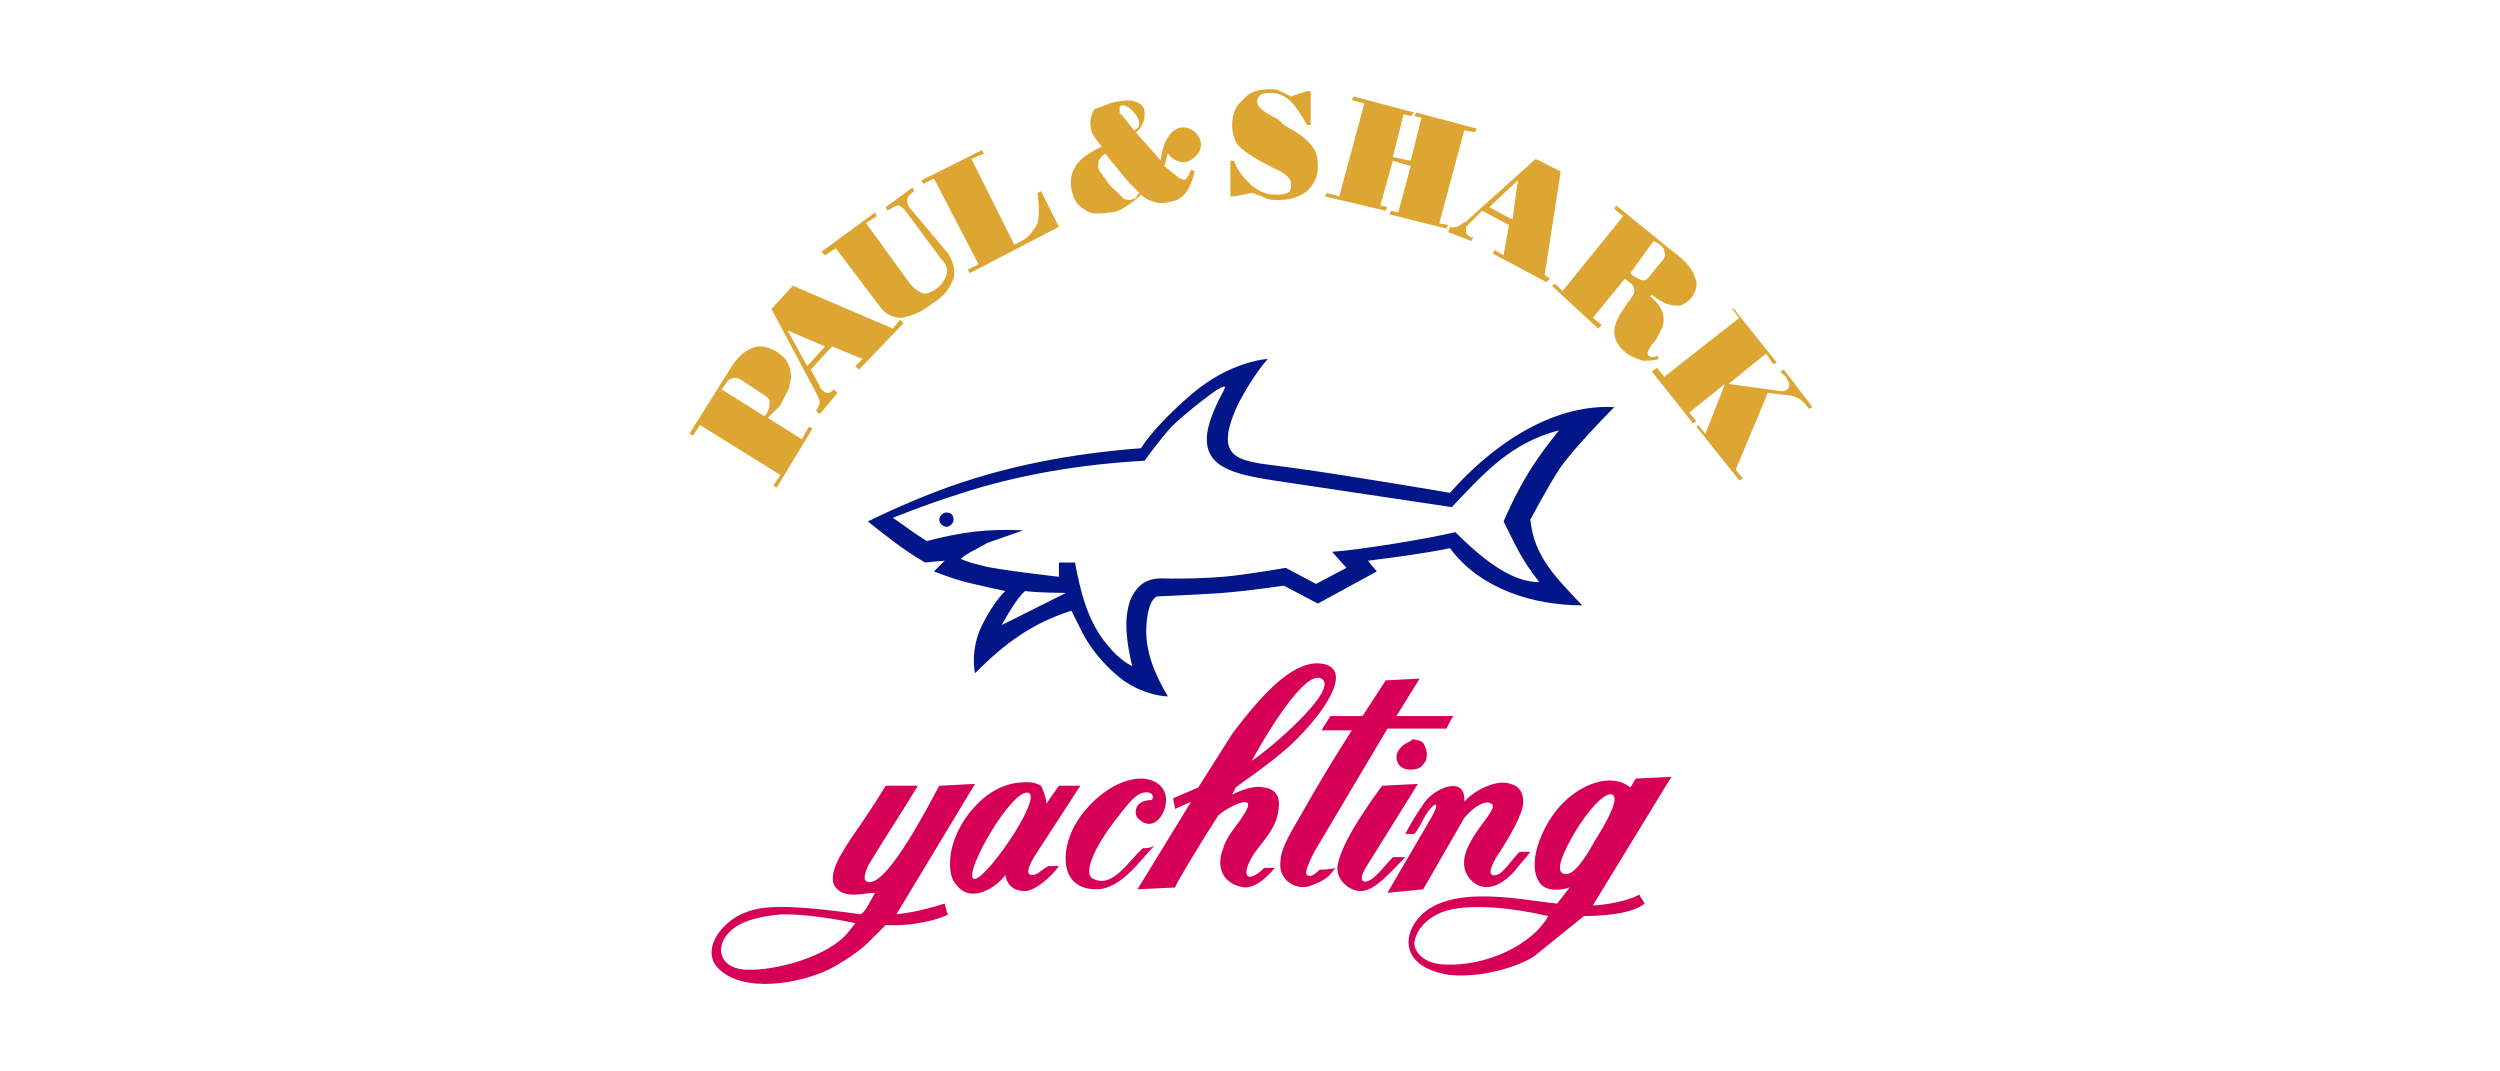 <?xml version="1.0" encoding="utf-8"?>
<!-- Generator: Adobe Illustrator 18.1.1, SVG Export Plug-In . SVG Version: 6.00 Build 0)  -->
<svg version="1.1" id="Layer_1" xmlns="http://www.w3.org/2000/svg" xmlns:xlink="http://www.w3.org/1999/xlink" x="0px" y="0px"
	 viewBox="0 0 140 60" enable-background="new 0 0 140 60" xml:space="preserve">
<path fill-rule="evenodd" clip-rule="evenodd" fill="#DDA633" d="M42.8,23.3l0.1-0.1c0.2-0.3,0.2-0.5,0.2-0.7c0-0.2-0.2-0.3-0.5-0.5
	l-0.9-0.6c-0.3-0.2-0.5-0.3-0.7-0.2c-0.2,0-0.3,0.2-0.5,0.5l-0.1,0.1L42.8,23.3L42.8,23.3z M43.5,27.3l-0.2-0.1l0.4-0.6l-4.5-2.8
	l-0.4,0.6l-0.2-0.1l2.2-3.5c0.4-0.7,0.8-1.1,1.3-1.3c0.4-0.2,0.9-0.1,1.4,0.2c0.3,0.2,0.5,0.4,0.6,0.6c0.1,0.2,0.2,0.5,0.2,0.8
	c0,0.2-0.1,0.4-0.1,0.6c-0.1,0.2-0.3,0.6-0.5,1L43,23.4l1.9,1.2l0.4-0.7l0.2,0.1L43.5,27.3L43.5,27.3z M45.2,20.5l1-1.1l-2.1-0.9
	L45.2,20.5L45.2,20.5z M46.9,22l-0.2-0.2l0,0c-0.1,0.1-0.2,0.2-0.3,0.2c-0.1,0-0.2,0-0.3-0.1c0,0-0.1-0.1-0.1-0.1
	c0,0-0.1-0.1-0.1-0.2l-0.5-0.9l1.2-1.3l1.7,0.7l-0.4,0.4l0.2,0.2l2.5-2.6l-0.2-0.2L50,18.4L44.4,16l-1.2,1.3l2.5,4.7
	c0.1,0.2,0.2,0.4,0.2,0.5c0,0.2-0.1,0.3-0.2,0.5l0.2,0.2L46.9,22L46.9,22z M54.3,15.3l-0.1-0.2l0.6-0.3L52.3,10l-0.6,0.3l-0.1-0.2
	L55,8.4l0.1,0.2l-0.7,0.3l2.4,4.8l0.4-0.2c0.4-0.2,0.7-0.6,0.9-1c0.1-0.4,0.1-1,0-1.7l0.2-0.1l1,2L54.3,15.3L54.3,15.3z M53.1,14.2
	c0.3,0.5,0.4,0.9,0.3,1.4c-0.2,0.5-0.5,1-1.2,1.4c-0.6,0.5-1.2,0.7-1.7,0.8c-0.5,0-0.9-0.2-1.2-0.6l-2.5-3.3l-0.6,0.4L46,14.1l3-2.2
	l0.1,0.2l-0.6,0.4l2.4,3.3c0.2,0.3,0.5,0.5,0.7,0.6c0.2,0.1,0.5,0,0.8-0.2c0.3-0.2,0.5-0.5,0.6-0.8c0.1-0.3,0-0.6-0.3-0.9l-2-2.7
	c-0.2-0.2-0.3-0.3-0.4-0.3c-0.1,0-0.3,0.1-0.6,0.3l-0.1-0.2l1.5-1.1l0.1,0.2c-0.3,0.2-0.4,0.4-0.4,0.5c0,0.1,0,0.3,0.2,0.5
	L53.1,14.2L53.1,14.2z M63.5,7.3C64.4,7,63,5.5,62.7,6c0,0.1,0,0.1,0,0.2c0,0.1,0,0.1,0,0.1c0,0,0,0.1,0.1,0.1L63.5,7.3L63.5,7.3z
	 M63.8,10.8c-0.4-0.4-0.8-0.8-1.1-1.2c-0.3-0.4-0.6-0.7-0.8-1c-0.1,0.1-0.2,0.1-0.3,0.3c-0.1,0.1-0.1,0.2-0.1,0.4
	c0,0.2,0.1,0.3,0.3,0.6c0.2,0.2,0.3,0.5,0.6,0.7c0.2,0.2,0.4,0.4,0.5,0.5c0.1,0.1,0.3,0.1,0.4,0.1c0.1,0,0.2-0.1,0.3-0.1
	C63.7,10.9,63.7,10.9,63.8,10.8L63.8,10.8z M67,8.7c-0.6,0.7-1.3,0.3-1.6-0.1c-0.1,0.2-0.1,0.5-0.2,0.7c0.4,0.3,0.7,0.6,0.9,0.7
	c0.2,0.1,0.3,0.1,0.4-0.1c0.1-0.1,0.1-0.2,0.2-0.4l0.2,0.1c-0.2,0.8-0.5,1.6-1.4,1.7c-0.3,0.1-0.6,0.1-0.9,0
	c-0.3-0.1-0.5-0.2-0.7-0.4c-0.3,0.3-0.6,0.5-0.9,0.7c-0.3,0.2-0.6,0.3-0.9,0.3c-0.6,0.1-1.1,0.1-1.4-0.2c-0.4-0.2-0.6-0.6-0.7-1.1
	c-0.1-0.5,0-1,0.3-1.4c0.3-0.4,0.8-0.7,1.4-1c-0.2-0.2-0.3-0.4-0.4-0.5c-0.1-0.2-0.2-0.3-0.2-0.5c-0.1-0.4,0-0.8,0.2-1.1
	C61.7,6,62,5.8,62.5,5.7c0.5-0.1,0.8-0.1,1.1,0c0.3,0.1,0.5,0.3,0.5,0.6c0,0.2,0,0.4-0.1,0.6c-0.1,0.2-0.2,0.4-0.4,0.5
	C64.1,8,64.6,8.5,65,9c0-0.2,0.1-0.5,0.1-0.6C65.8,5.9,68,7.7,67,8.7L67,8.7z M69.1,11l-0.2,0c0-0.2,0-0.4,0-0.5c0-0.1,0-0.2,0-0.3
	c0-0.1,0-0.3,0-0.5c0-0.2,0-0.5,0-0.7l0.2,0c0.2,0.6,0.6,1,1,1.4c0.4,0.3,0.8,0.5,1.3,0.5c0.3,0,0.5,0,0.7-0.1
	c0.2-0.1,0.2-0.3,0.2-0.5c0-0.3-0.3-0.6-1-0.9c-0.1,0-0.1-0.1-0.2-0.1c-0.8-0.4-1.4-0.8-1.7-1.1c-0.3-0.3-0.4-0.8-0.4-1.2
	c0-0.6,0.2-1.1,0.6-1.4C70,5.1,70.5,5,71.1,5c0.2,0,0.4,0,0.6,0.1c0.2,0.1,0.4,0.2,0.6,0.3l0.9-0.3l0.2,0c0,0.1,0,0.3,0,0.4
	c0,0,0,0.1,0,0.1c0,0.2,0,0.5,0,0.7c0,0.2,0,0.5,0,0.7l-0.2,0c-0.3-0.5-0.6-1-0.9-1.3c-0.3-0.3-0.7-0.5-1.1-0.5
	c-0.2,0-0.4,0-0.6,0.1c-0.1,0.1-0.2,0.2-0.2,0.4c0,0.3,0.4,0.6,1.2,1C71.8,6.9,71.9,7,71.9,7c0.7,0.4,1.2,0.7,1.5,1.1
	c0.3,0.3,0.4,0.7,0.4,1.2c0,0.6-0.2,1-0.6,1.4c-0.4,0.3-0.9,0.5-1.6,0.5c-0.3,0-0.5,0-0.7-0.1c-0.2-0.1-0.5-0.2-0.8-0.3L69.1,11
	L69.1,11z M74.2,11l0.1-0.2l0.7,0.2l1.4-5.2l-0.7-0.2l0.1-0.2l3.4,0.9L79,6.5l-0.4-0.1L78,8.8L79,9l0.6-2.4l-0.4-0.1l0.1-0.2
	l3.4,0.9l-0.1,0.2L82,7.3l-1.4,5.2l0.5,0.1L81,12.8L77.8,12l0.1-0.2l0.4,0.1L79,9.3l-1-0.3l-0.7,2.5l0.4,0.1l-0.1,0.2L74.2,11
	L74.2,11z M91.3,15.3l0.1,0.1c0.3,0.2,0.5,0.3,0.6,0.3c0.2,0,0.3-0.1,0.5-0.4l0.5-0.6c0.2-0.2,0.3-0.4,0.2-0.6
	c0-0.2-0.1-0.3-0.4-0.5l-0.2-0.1L91.3,15.3L91.3,15.3z M87.1,15.9l0.4,0.4l3.4-4.2l-0.5-0.4l0.1-0.2l3.2,2.6c0.7,0.5,1.1,1,1.2,1.4
	c0.2,0.4,0.1,0.8-0.2,1.2c-0.3,0.3-0.6,0.5-0.9,0.4c-0.4,0-0.8-0.2-1.3-0.6l-0.1,0.1c0.4,0.3,0.6,0.6,0.7,0.9c0.1,0.3,0.1,0.7-0.1,1
	c-0.1,0.2-0.2,0.5-0.5,0.8c-0.2,0.3-0.3,0.5-0.2,0.6c0,0,0.1,0.1,0.2,0.1c0.1,0,0.2,0,0.3-0.1l0.1,0.2c-0.3,0.1-0.6,0.1-0.9,0.1
	c-0.3-0.1-0.6-0.2-0.9-0.4c-0.5-0.4-0.7-0.8-0.7-1.2c0-0.4,0.2-0.9,0.6-1.4c0-0.1,0.1-0.1,0.1-0.2c0.1-0.1,0.1-0.1,0.1-0.1
	c0.2-0.3,0.4-0.5,0.3-0.7c0-0.2-0.1-0.3-0.4-0.5l-0.1-0.1l-1.8,2.2l0.5,0.4l-0.2,0.2L86.9,16L87.1,15.9L87.1,15.9z M83.4,11.6
	l1.3,0.7l0.3-2.2L83.4,11.6L83.4,11.6z M82.4,13.5l0.1-0.2l-0.1,0c-0.2-0.1-0.3-0.2-0.3-0.3c0-0.1,0-0.2,0-0.3c0,0,0.1-0.1,0.1-0.1
	c0,0,0.1-0.1,0.1-0.1l0.7-0.7l1.5,0.8l-0.3,1.7l-0.5-0.3l-0.1,0.2l3,1.6l0.2-0.2l-0.3-0.2l0.9-5.8L86,8.9l-3.9,3.5
	c-0.2,0.1-0.3,0.2-0.5,0.3c-0.2,0-0.2,0.1-0.4,0l-0.1,0.3L82.4,13.5L82.4,13.5z M92.5,20.8l2.3,2.9l0.2-0.1l-0.4-0.5l2-1.6l-1.1,2.8
	l-0.4-0.5L95,23.9l2.4,3l0.2-0.1l-0.4-0.5L99,22l0.8,0.1c0.4,0,0.7,0.1,0.9,0.2c0.2,0.1,0.4,0.3,0.6,0.6l0.2-0.1l-1.6-2.1l-0.2,0.1
	l0.2,0.2c0.2,0.2,0.2,0.3,0.3,0.5c0,0.1,0,0.2-0.1,0.3c0,0-0.1,0.1-0.2,0.1c-0.1,0-0.1,0-0.2,0l-2.9-0.4l2.1-1.7l0.4,0.6l0.2-0.1
	l-2.4-3L97,17.3l0.4,0.5l-4.2,3.3l-0.4-0.5L92.5,20.8z"/>
<path fill="#001689" d="M87.3,26.3c0.8-1.2,3.1-3.5,3.1-3.5c-3.7-0.2-7.1,2.4-9.2,4.8c0,0-5.2-0.9-8.8-1.4c-2.8-0.4-4.6-0.2-3.1-3.5
	c0.6-1.2,1.4-2.3,1.7-2.6c0,0-2.1,0.1-4.3,2c-2.2,1.9-2.8,3-2.8,3c-3.9,0.3-7.7,1-11.4,2.4c-2.1,0.8-3.9,1.7-3.9,1.7
	c1,0.8,2,1.6,3.2,2.3l1.1-0.1l-0.6,0.6c0,0,1,0.4,1.8,0.6c0.8,0.2,2.2,0.5,2.2,0.5S55.7,33.6,55,35c-0.7,1.4-0.4,2.7-0.4,2.7
	c1.7-1.7,3.2-2.8,5.4-3.5c0,0,0.3,0.6,0.6,1.2c0.3,0.6,1,1.7,2.3,2.7c1.3,0.9,2.5,0.9,2.5,0.9c-0.7-1.2-1.3-2.5-1.2-4
	c0.1-1.5,0.6-1.6,0.6-1.6s2.4-0.1,3.7-0.2c1.3-0.1,3.4-0.4,3.4-0.4l1.9,1l3.3-1.8l-0.5-0.6c1.6-0.2,3.1-0.4,4.6-0.7
	c1.7,2.3,4.7,3.2,7.4,3.2c-1.4-1.5-2.7-2.7-2.9-4.8C85.7,29.1,86.6,27.4,87.3,26.3z M56.1,35c0,0,0.8-1.5,1.3-1.9
	c0.8,0.1,2.1,0.1,2.3,0.1L56.1,35z M86.2,32.6c-1.4,0-2.9-1-4.7-2.8c-1.7,0.4-5.4,1-6.9,1.1l0.8,0.9l-1.7,0.9l-1.7-0.9
	c0,0-2.3,0.4-3.5,0.5c-1.2,0.1-2.2,0.1-2.9,0.1c-0.7,0-1.7-0.2-2.3,1.2c-0.4,1.1-0.2,2.4,0.1,3.7c0,0-0.7-0.3-1.4-1.2
	c-1.1-1.3-1.5-3-1.8-4.6c-0.2,0-0.5,0-0.9,0c0,0.2,0,0.6,0,0.8c0,0-3.5-0.4-4.2-0.6c-0.8-0.2-0.8-0.2-1.3-0.4c0.3-0.3,1-0.6,1.5-0.9
	l2-0.7c-2-0.1-3.5,0.1-5.4,0.6c-0.8-0.5-1.3-0.9-1.9-1.3c0,0,1.7-0.7,3.6-1.3c3.3-1.1,6.9-1.7,10.5-1.9c0,0,0.7-1,1.5-1.9
	c0.5-0.5,3-2.6,3-2.2c-0.1,0.3-0.3,0.5-0.7,1.5c-1.1,2.8,0.8,3.3,3.4,3.7c3.3,0.5,10,1.5,10,1.5c1.8-1.9,3.3-3.6,6-4.3
	c-0.6,0.8-1.8,2.1-3.1,5.1C85,30.8,85.2,31.3,86.2,32.6z M53,28.7c-0.2,0-0.4,0.2-0.4,0.4c0,0.2,0.2,0.4,0.4,0.4
	c0.2,0,0.4-0.2,0.4-0.4C53.4,28.8,53.2,28.7,53,28.7z"/>
<path fill="#D60057" d="M57.8,49c-0.5,0,0-0.8,0.1-1l2.6-4l-1.2,0l-0.7,1c0-0.3-0.2-0.8-0.3-1c-0.2-0.1-0.4-0.2-0.8-0.2
	c-1.3,0-2.3,0.6-3.2,1.7c-0.7,0.9-1.1,1.9-1.1,2.9c0,0.5,0.1,0.9,0.4,1.2c0.8,1,2.2,0.1,2.7-0.6c0.1,0.6,0.5,0.9,1.1,0.9
	c0.5,0,1.4-0.7,1.9-1.4c-0.2,0-0.5,0-0.6,0C58.2,48.8,58.1,49,57.8,49z M54.5,49.2c-0.5-0.4,2.2-5.1,3.1-4.8
	C58.4,44.7,55,49.6,54.5,49.2z M64,47.5c-0.8,0.7-1.7,2.3-2.8,1.7c-0.6-0.3,0.2-1.9,1.2-3.2c0.8-1,1.3-1.8,2-1.6
	c0.2,0.1,0.2,0.3,0.1,0.4c-0.5,0-0.9,0.2-0.9,0.7c0,0.2,0.1,0.3,0.2,0.4c0.8,0.7,1.5-0.3,1.5-1.1c0-0.8-0.7-1.2-1.4-1.2
	c-1.6,0-3.3,1.6-3.9,3c-0.6,1.4-0.5,3.2,1.4,3.2c1.4,0,2.5-1.7,3.3-2.5C64.5,47.5,64.2,47.5,64,47.5z M50.2,51.2l4.4-7.3l-2,0.1
	c-0.6,1.1-2.8,5.4-3.9,5.4c-0.5,0-0.2-0.6-0.1-0.9c0.9-1.5,1.9-3,2.8-4.5c-0.4,0-1.5,0-1.8,0c-0.3,0.5-1,1.6-1.7,2.6
	c-0.9,1.3-1.7,2.6-1,3.2c0.2,0.2,0.5,0.3,0.9,0.3c0.4,0,0.8-0.1,1.2-0.1c-0.4,0.7-0.5,1-0.8,1.2c-5-0.7-5.9-0.4-6.9,0.1
	c-1.2,0.7-2,2.1-1,3c1.4,1.3,4.4,0.8,6.1,0c0.6-0.3,1.7-1,2.2-1.5l1-1c1.7,0.1,3.2-0.4,3.5-0.6c-0.1-0.1-0.1-0.3-0.2-0.6
	C51.6,51,51,51.1,50.2,51.2z M47.5,52.2c-1,1.3-4,2.2-5.8,2.1c-1.5-0.1-1.8-1.5-0.5-2.4c0.6-0.4,1.5-0.6,2.6-0.7
	c1.5,0,3.2,0.3,4.1,0.5L47.5,52.2z M89.2,50.7l4.4-7.2l-2,0.1l-0.3,0.5c-1.1-0.9-2.8-0.1-3.7,0.8c-1,0.9-2.2,3.3-1.4,4.5
	c0.3,0.5,1.1,0.5,1.7,0.3l-0.7,0.9c-2.1-0.2-6.7-1.3-8.1,1.3c-0.6,1.2,0,2.4,2.1,2.7c2.1,0.2,4.4-0.7,4.9-1.2l2.6-2.1
	c0.9,0,2.7-0.1,3.4-0.7c-0.1-0.2-0.2-0.3-0.3-0.5C91.1,50.5,89.7,50.7,89.2,50.7z M80.7,54c-1-0.1-1.5-0.7-1.5-1.2
	c0.1-0.7,0.6-1.3,1.5-1.7c1.5-0.6,4.3-0.2,6,0.2C85.9,52.8,83.3,54.2,80.7,54z M87.5,48.9c-0.4-0.2,0.1-1.3,0.7-2.3
	c0.7-1.2,1.7-2.3,2.1-2.1c0.4,0.2-0.3,1.5-1,2.6C88.7,48.2,88,49.2,87.5,48.9z M78.7,48c-0.3,0-0.5,0-0.7,0
	c-0.3,0.3-0.9,1.1-1.3,1.3c-0.4,0.2-0.7,0-0.1-0.9l2.8-4.5L77.4,44c-0.8,1.1-2.3,3.2-2.5,4.5c-0.1,0.7,0.6,1.4,1.3,1.4
	C77,49.9,77.9,48.8,78.7,48z M82,45.8c0.6-0.7,1.2-1,1.5-0.8c0.7,0.3-2.5,2.6-1.2,4.2c0.5,0.6,1.4,0.8,2.5-0.4
	c0.3-0.4,0.7-0.8,0.9-1.1c-0.2,0-0.5,0-0.6,0c-0.5,0.5-0.9,1.2-1.3,1.3c-0.8,0.2,0.1-1.2,0.2-1.3c0.5-0.8,1.3-2.1,1.3-2.8
	c0-0.6-0.3-0.9-0.7-1c-0.8-0.3-2.1,0.4-2.6,1c0.1-1.5-1.6-0.8-2.2,0c-0.5,0.7-0.9,1.4-1.1,1.8c0.2,0,0.4,0,0.5,0
	c0.2-0.2,0.5-0.8,0.6-1c0.5-0.8,0.9-0.9,0.4,0c-0.8,1.4-1.7,2.9-2.5,4.3l2-0.2L82,45.8z M70.8,44.1c-0.4-0.1-1,0-1.8,0.4l0.2-0.4
	c0.5-0.4,1.9-1.3,3.1-2.4c1.9-1.8,3.4-4.1,1.9-4.5c-1.6-0.4-3.4,1.5-5.2,3.9l-1.9,3l-1.4,0.6c0,0.2,0.1,0.4,0.1,0.6l0.9-0.4l-3,4.9
	l2.1-0.1c0.1-0.3,1.5-2.6,2.4-4c0.2-0.3,2.5-1.6,1.4,0c-0.3,0.5-0.9,1.1-1.1,1.8c-0.4,1-0.1,2,1.2,2.2c0.5,0,1-0.3,1.7-1.1
	c-0.2,0-0.4,0-0.6,0c-1,1-1.4,0.4-0.5-0.9c0.6-0.8,1.2-1.4,1.3-2.4C71.7,44.7,71.5,44.2,70.8,44.1z M74,38c1.1,0.6-3.2,4.2-3.9,4.6
	C70.1,42.6,72.9,37.4,74,38z M78.5,41.8c-0.2,0.2-0.3,0.4-0.3,0.6c0,0.2,0.1,0.4,0.2,0.5c0.1,0.1,0.3,0.2,0.6,0.2
	c0.3,0,0.6-0.1,0.7-0.3c0.2-0.2,0.2-0.4,0.2-0.6c0-0.2-0.1-0.4-0.2-0.6c-0.1-0.1-0.4-0.2-0.6-0.2C78.9,41.6,78.7,41.6,78.5,41.8z
	 M73.9,48.7c-0.1,0.1-0.5,0.5-0.7,0.3c-0.2-0.1,0.2-0.9,0.4-1.3l4.1-6.9h3.3c0.1-0.2,0.3-0.6,0.4-0.7h-3.2l1.3-2.1l-1.9,0.1l-1.3,2
	l-1.8,0L74,40.9l1.7,0C75,42,74,43.6,73.1,45.2c-0.6,1.1-1.4,2.2-1.4,3.1c-0.1,1,0.9,1.6,1.7,1.3c1.1-0.4,1.1-0.7,1.4-1
	C74.5,48.7,74,48.7,73.9,48.7z"/>
</svg>
